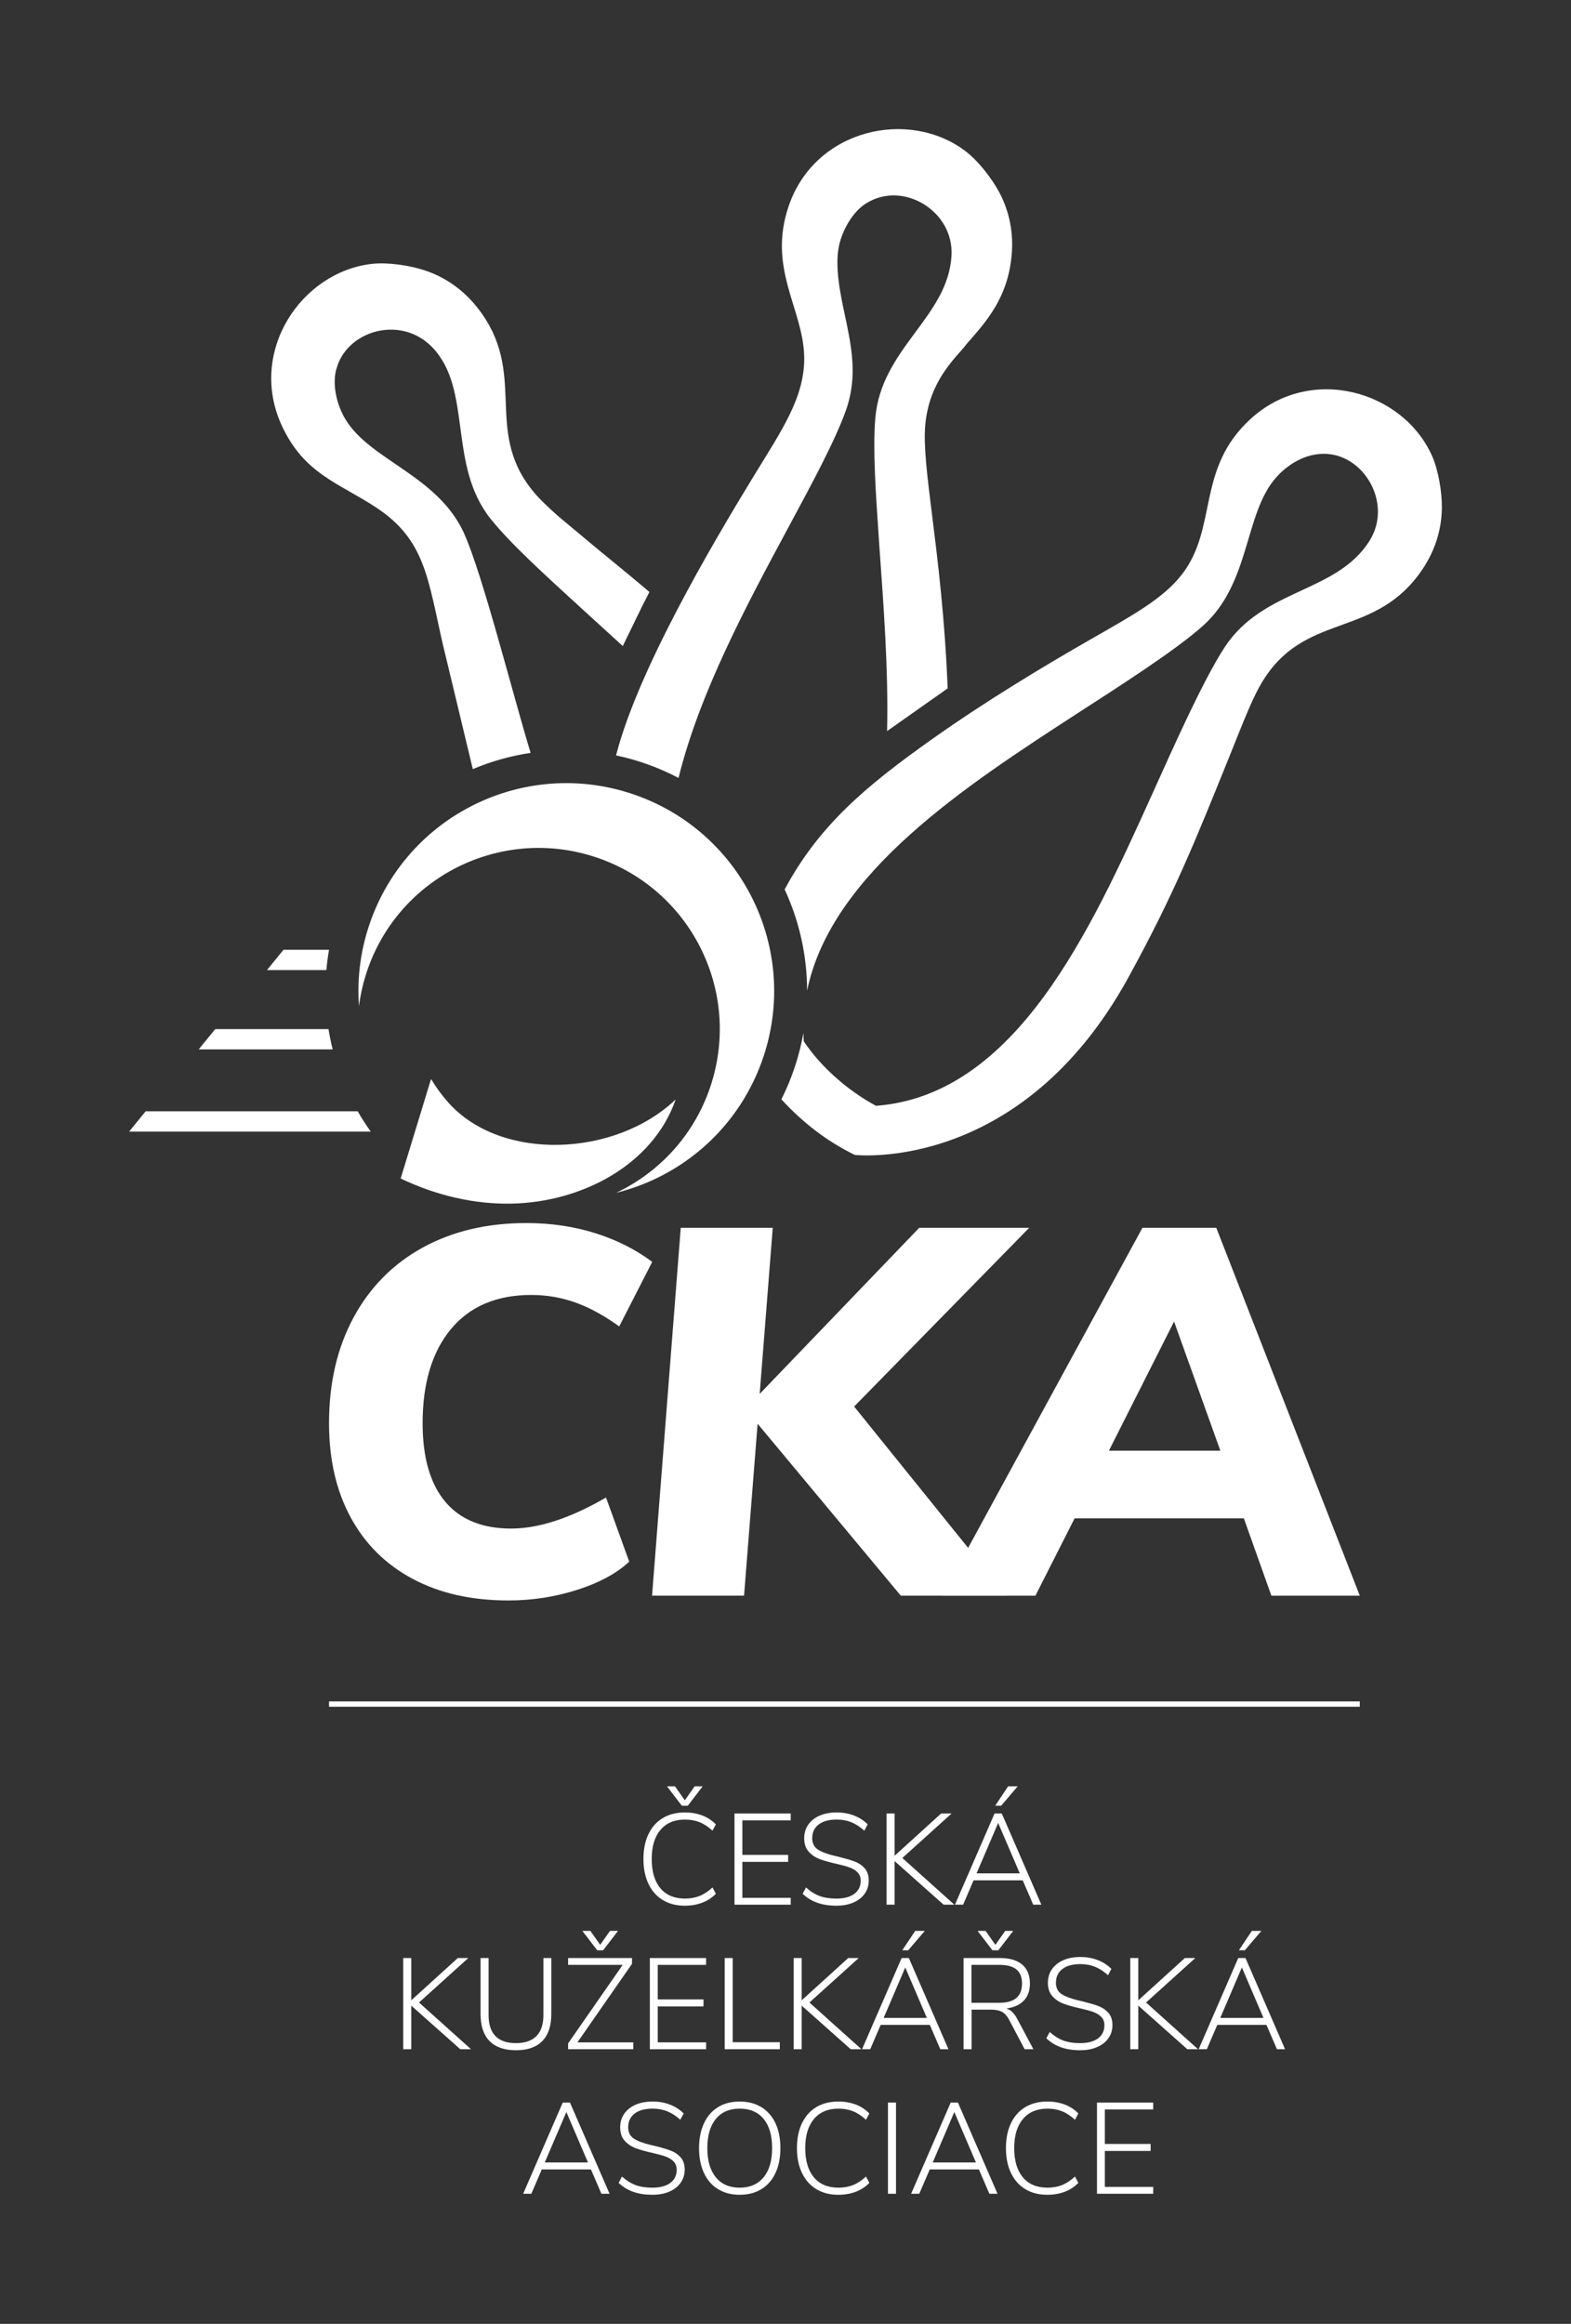 <?xml version="1.0" encoding="utf-8"?>
<!-- Generator: Adobe Illustrator 16.0.0, SVG Export Plug-In . SVG Version: 6.00 Build 0)  -->
<!DOCTYPE svg PUBLIC "-//W3C//DTD SVG 1.0//EN" "http://www.w3.org/TR/2001/REC-SVG-20010904/DTD/svg10.dtd">
<svg version="1.0" id="Layer_1" xmlns="http://www.w3.org/2000/svg" xmlns:xlink="http://www.w3.org/1999/xlink" x="0px" y="0px"
	 width="258.718px" height="382.677px" viewBox="0 0 258.718 382.677" enable-background="new 0 0 258.718 382.677"
	 xml:space="preserve">
<rect x="0" y="0" width="258.718" height="382.677" fill="#333333" stroke="none"/>
<g>
	<path fill-rule="evenodd" clip-rule="evenodd" fill="#FFFFFF" d="M77.864,126.648l-4.922-20.489
		c-2.489-10.845-2.896-17.229-10.933-22.545l0-0.002c-6.193-4.096-11.913-5.527-15.61-13.546
		c-5.61-12.168,3.208-25.287,14.832-26.609c2.609-0.297,6.223,0.235,8.741,1.071c3.434,1.139,6.373,3.256,8.639,6.128
		c8.451,10.712,0.992,19.946,8.979,29.998c1.044,1.315,2.532,2.761,4.398,4.401l6.755,5.631l-0.001,0.001
		c2.468,2.015,5.216,4.258,8.207,6.798c-0.291,0.563-0.59,1.146-0.897,1.75l-0.009-0.004l-3.482,7.153l-6.874-6.271l0,0
		C89.437,94.406,84.065,89.5,80.848,85.503c-7.238-8.992-2.914-21.497-9.765-28.422c-4.882-4.936-13.048-2.9-15.351,2.684
		l-0.391,1.171l0.001,0l-0.015,0.056h-0.001l-0.016,0.059h0.001c-0.582,2.598,0.209,5.705,1.562,7.97
		c4.071,6.814,15.261,9.262,19.568,18.846c3.089,6.875,8.225,27.302,10.944,36.108C84.095,124.468,80.896,125.371,77.864,126.648
		L77.864,126.648z"/>
	<path fill-rule="evenodd" clip-rule="evenodd" fill="#FFFFFF" d="M101.453,124.394c3.621-14.088,15.783-34.715,22.705-46.045l0,0
		l0.018-0.031l0.001,0c4.521-7.402,8.438-12.992,8.26-19.671c-0.21-7.852-6.073-14.453-2.542-24.751
		c4.354-12.696,19.798-16.069,29.105-9.005c2.087,1.583,4.337,4.468,5.58,6.811c1.696,3.195,2.359,6.752,2.016,10.396
		c-0.649,6.871-3.99,10.669-7.455,14.597l0,0c-0.61,0.917-2.643,2.727-4.337,5.624c-1.223,2.089-2.144,4.538-2.429,7.674
		c-0.306,3.361,0.313,8.335,1.138,14.951l0.004,0.015l-0.002,0c0.922,7.4,2.089,16.771,2.55,28.399l-9.976,7.031
		c0.235-10.254-0.596-20.953-1.295-30.74l0.002,0c-0.58-8.443-1.078-15.703-0.646-20.799c0.978-11.534,11.977-16.613,12.548-26.771
		v0c0.39-7.123-7.49-12.086-13.478-8.925l-0.001-0.002l-0.601,0.345v0.001c-2.214,1.393-3.848,4.345-4.423,6.861
		c-0.785,3.434,0.199,8.05,0.924,11.457c1.092,5.141,2.172,10.154,0.211,15.7c-1.806,5.106-5.702,12.271-9.713,19.732
		c-6.626,12.329-14.421,26.835-17.873,40.857C108.477,126.386,105.063,125.159,101.453,124.394L101.453,124.394z"/>
	<path fill-rule="evenodd" clip-rule="evenodd" fill="#FFFFFF" d="M140.871,190.197l-0.197-0.061
		c-4.582-2.248-8.513-5.317-11.991-9.108c1.737-3.458,2.942-7.096,3.622-10.905c0.014,0.45,0.032,0.901,0.065,1.356
		c1.438,2.15,3.239,4.15,5.208,5.907c2.117,1.891,4.425,3.498,6.687,4.712c23.068-1.754,35.365-28.948,45.512-51.392
		c3.145-6.957,8.37-18.777,11.953-24.2c6.385-9.665,18.45-8.839,23.834-17.494l-0.002-0.001c3.603-5.786-0.448-13.326-6.372-14.196
		c-3.435-0.504-6.776,1.255-9.055,3.835c-5.257,5.956-4.175,17.352-11.999,24.375c-4.671,4.194-14.454,10.39-20.662,14.417
		c-18.375,11.921-40.576,26.33-44.557,45.681c-0.01-5.789-1.3-11.5-3.701-16.656c5.676-10.566,13.362-17.009,24.273-24.746
		c8.862-6.284,18.559-12.112,26.157-16.461c6.801-3.893,11.953-6.696,15.036-10.718c5.921-7.723,2.271-17.318,11.266-25.552
		c9.889-9.053,25.072-4.634,29.864,6.032c1.071,2.384,1.67,6.013,1.641,8.648c-0.013,1.146-0.137,2.309-0.381,3.475h-0.001
		c-0.495,2.359-1.45,4.58-2.828,6.621h-0.002c-7.611,11.283-18.716,7.043-25.84,17.68c-2.056,3.069-3.578,7.301-6.161,13.675
		c-5.234,12.916-8.793,21.969-16.434,35.874C168.122,193.182,141.091,190.182,140.871,190.197L140.871,190.197z"/>
	<path fill-rule="evenodd" clip-rule="evenodd" fill="#FFFFFF" d="M46.688,156.403h7.497c-0.193,1.111-0.337,2.225-0.435,3.337
		h-9.782L46.688,156.403L46.688,156.403z"/>
	<path fill-rule="evenodd" clip-rule="evenodd" fill="#FFFFFF" d="M35.444,169.463h18.657c0.181,1.125,0.409,2.238,0.684,3.337
		H32.724L35.444,169.463L35.444,169.463z"/>
	<path fill-rule="evenodd" clip-rule="evenodd" fill="#FFFFFF" d="M23.984,183.003h34.922c0.66,1.146,1.378,2.26,2.151,3.337H21.264
		L23.984,183.003L23.984,183.003z"/>
	<path fill-rule="evenodd" clip-rule="evenodd" fill="#FFFFFF" d="M104.999,131.045l0.002,0l0.09,0.033
		c8.868,3.268,15.573,9.821,19.244,17.774c3.657,7.924,4.301,17.24,1.071,26.08v0.002l-0.033,0.09
		c-3.268,8.868-9.821,15.573-17.774,19.245c-1.968,0.908-4.021,1.629-6.132,2.152c7.306-3.461,13.188-9.862,15.749-18.199
		c4.837-15.748-4.007-32.435-19.754-37.272s-32.435,4.006-37.272,19.754c-0.506,1.648-0.86,3.306-1.075,4.959
		c-0.344-4.716,0.289-9.579,2.03-14.304c3.267-8.869,9.821-15.573,17.774-19.244C86.842,128.459,96.159,127.816,104.999,131.045
		L104.999,131.045z"/>
	<path fill-rule="evenodd" clip-rule="evenodd" fill="#FFFFFF" d="M70.988,177.676c0.795,1.337,1.729,2.623,2.806,3.839
		c8.707,9.833,27.561,9.011,37.481-0.47c-3.776,10.875-15.58,16.911-26.977,17.157c-6.221,0.133-12.524-1.361-18.316-4.137
		L70.988,177.676L70.988,177.676z"/>
	<polygon fill-rule="evenodd" clip-rule="evenodd" fill="#FFFFFF" points="54.186,280.176 223.934,280.176 223.934,281.047 
		54.186,281.047 54.186,280.176 	"/>
	<path fill-rule="evenodd" clip-rule="evenodd" fill="#FFFFFF" d="M204.949,250.333l4.428,12.432h14.558l-23.631-60.58h-12.164
		l-32.996,60.58h15.372l6.327-12.484l0.125-0.246h0.271h27.291h0.313L204.949,250.333L204.949,250.333z M200.344,238.891h-17.002
		h-0.721l0.324-0.645l9.94-19.705l0.465-0.922l0.348,0.973l7.063,19.705l0.213,0.594H200.344L200.344,238.891z"/>
	<polygon fill-rule="evenodd" clip-rule="evenodd" fill="#FFFFFF" points="140.939,231.334 169.494,202.184 151.382,202.184 
		125.967,228.639 125.107,229.536 125.204,228.297 127.259,202.184 112.109,202.184 107.382,262.764 122.534,262.764 
		124.681,235.536 124.767,234.448 125.465,235.288 148.349,262.764 165.786,262.764 140.909,231.924 140.662,231.618 
		140.939,231.334 	"/>
	<path fill-rule="evenodd" clip-rule="evenodd" fill="#FFFFFF" d="M75.21,262.657c2.63,0.594,5.471,0.893,8.523,0.893
		c1.99,0,3.94-0.15,5.851-0.451c1.913-0.301,3.797-0.754,5.653-1.357c1.848-0.602,3.49-1.303,4.924-2.102
		c1.331-0.742,2.484-1.568,3.46-2.48l-3.819-10.561c-2.848,1.654-5.542,2.906-8.081,3.756c-2.693,0.904-5.211,1.355-7.552,1.355
		c-2.38,0-4.478-0.371-6.292-1.113c-1.829-0.748-3.363-1.871-4.601-3.365c-2.451-2.959-3.677-7.254-3.677-12.883
		c0-3.268,0.384-6.188,1.153-8.758c0.772-2.584,1.933-4.816,3.483-6.695c1.558-1.887,3.446-3.303,5.662-4.246
		c2.208-0.939,4.736-1.408,7.585-1.408c1.304,0,2.583,0.111,3.836,0.332c1.253,0.223,2.482,0.557,3.685,1.002
		c1.2,0.445,2.417,1.014,3.65,1.709c1.09,0.613,2.197,1.328,3.32,2.141l5.436-10.627c-1.29-0.969-2.671-1.832-4.142-2.59
		c-1.584-0.818-3.274-1.514-5.065-2.086c-1.789-0.572-3.644-1.004-5.563-1.291c-1.917-0.287-3.897-0.43-5.941-0.43
		c-3.251,0-6.302,0.336-9.152,1.012c-2.844,0.674-5.492,1.684-7.941,3.029c-2.448,1.346-4.62,2.977-6.514,4.893v0.002
		c-1.897,1.918-3.518,4.121-4.862,6.609c-1.348,2.494-2.358,5.189-3.032,8.086v0.002c-0.675,2.898-1.012,6.004-1.012,9.314
		c0,2.992,0.297,5.783,0.893,8.371c0.593,2.58,1.484,4.967,2.672,7.156c1.186,2.186,2.628,4.121,4.324,5.805
		c1.699,1.684,3.656,3.119,5.869,4.303C70.161,261.17,72.583,262.063,75.21,262.657L75.21,262.657z"/>
	<path fill="#FFFFFF" d="M112.779,313.815c-1.392,0-2.599-0.309-3.621-0.928c-1.022-0.617-1.81-1.504-2.364-2.662
		c-0.553-1.156-0.831-2.523-0.831-4.1s0.277-2.941,0.831-4.1c0.554-1.156,1.342-2.041,2.364-2.65
		c1.022-0.611,2.229-0.916,3.621-0.916c1.037,0,1.988,0.164,2.854,0.49c0.866,0.326,1.619,0.816,2.258,1.469l-0.554,1.043
		c-0.709-0.652-1.423-1.121-2.14-1.404c-0.717-0.285-1.516-0.426-2.396-0.426c-1.732,0-3.077,0.566-4.036,1.703
		c-0.958,1.135-1.438,2.732-1.438,4.791c0,2.074,0.476,3.678,1.427,4.814c0.951,1.135,2.3,1.703,4.046,1.703
		c0.88,0,1.679-0.143,2.396-0.426c0.717-0.285,1.431-0.752,2.14-1.406l0.554,1.045c-0.639,0.652-1.392,1.143-2.258,1.469
		C114.767,313.651,113.816,313.815,112.779,313.815L112.779,313.815z M115.718,294.157l-2.449,3.195h-0.98l-2.449-3.195h1.32
		l1.619,2.301l1.618-2.301H115.718L115.718,294.157z"/>
	<polygon fill="#FFFFFF" points="120.958,298.629 130.221,298.629 130.221,299.758 122.256,299.758 122.256,305.446 
		129.795,305.446 129.795,306.594 122.256,306.594 122.256,312.516 130.221,312.516 130.221,313.645 120.958,313.645 
		120.958,298.629 	"/>
	<path fill="#FFFFFF" d="M137.74,313.815c-1.179,0-2.223-0.16-3.131-0.48c-0.909-0.318-1.718-0.813-2.428-1.479l0.554-1.045
		c0.752,0.668,1.509,1.141,2.268,1.416c0.76,0.277,1.672,0.416,2.737,0.416c1.264,0,2.246-0.26,2.949-0.777s1.055-1.246,1.055-2.184
		c0-0.553-0.171-1.004-0.512-1.352s-0.773-0.617-1.299-0.809s-1.229-0.387-2.108-0.586c-1.164-0.256-2.104-0.52-2.822-0.789
		c-0.717-0.27-1.323-0.678-1.82-1.225s-0.746-1.281-0.746-2.203c0-0.852,0.221-1.598,0.661-2.236
		c0.439-0.639,1.061-1.137,1.863-1.49c0.802-0.355,1.742-0.533,2.821-0.533c1.022,0,1.97,0.166,2.844,0.5
		c0.873,0.334,1.629,0.82,2.268,1.459l-0.554,1.043c-0.71-0.639-1.427-1.104-2.15-1.395c-0.725-0.291-1.526-0.436-2.407-0.436
		c-1.264,0-2.25,0.27-2.96,0.809s-1.064,1.293-1.064,2.258c0,0.838,0.309,1.459,0.926,1.863c0.618,0.404,1.522,0.748,2.716,1.033
		l0.554,0.127c1.149,0.285,2.059,0.547,2.726,0.789c0.668,0.24,1.232,0.613,1.693,1.117s0.692,1.182,0.692,2.035
		c0,0.822-0.221,1.547-0.66,2.172c-0.44,0.625-1.062,1.109-1.864,1.459C139.738,313.641,138.804,313.815,137.74,313.815
		L137.74,313.815z"/>
	<polygon fill="#FFFFFF" points="155.395,313.645 147.323,306.467 147.323,313.645 146.002,313.645 146.002,298.629 
		147.323,298.629 147.323,305.594 154.99,298.629 156.715,298.629 148.601,305.956 157.163,313.645 155.395,313.645 	"/>
	<path fill="#FFFFFF" d="M168.428,309.639h-8.093l-1.725,4.006h-1.342l6.517-15.016h1.193l6.517,15.016h-1.342L168.428,309.639
		L168.428,309.639z M167.939,308.491l-3.557-8.307l-3.557,8.307H167.939L167.939,308.491z M163.892,297.352l2.13-3.195h1.576
		l-2.727,3.195H163.892L163.892,297.352z"/>
	<polygon fill="#FFFFFF" points="75.797,337.446 67.726,330.268 67.726,337.446 66.405,337.446 66.405,322.432 67.726,322.432 
		67.726,329.395 75.393,322.432 77.118,322.432 69.003,329.756 77.565,337.446 75.797,337.446 	"/>
	<path fill="#FFFFFF" d="M84.976,337.616c-1.917,0-3.369-0.504-4.355-1.512c-0.987-1.008-1.48-2.492-1.48-4.451v-9.221h1.32v9.369
		c0,3.096,1.505,4.643,4.515,4.643c1.491,0,2.616-0.391,3.375-1.17c0.76-0.781,1.14-1.939,1.14-3.473v-9.369h1.299v9.221
		c0,1.959-0.493,3.443-1.48,4.451S86.878,337.616,84.976,337.616L84.976,337.616z"/>
	<path fill="#FFFFFF" d="M104.292,336.317v1.129H93.559v-0.959l8.987-12.928h-8.987v-1.127h10.521v0.957l-8.987,12.928H104.292
		L104.292,336.317z M101.779,317.959l-2.449,3.193h-0.979l-2.449-3.193h1.32l1.619,2.299l1.619-2.299H101.779L101.779,317.959z"/>
	<polygon fill="#FFFFFF" points="107.019,322.432 116.283,322.432 116.283,323.559 108.318,323.559 108.318,329.247 
		115.856,329.247 115.856,330.397 108.318,330.397 108.318,336.317 116.283,336.317 116.283,337.446 107.019,337.446 
		107.019,322.432 	"/>
	<polygon fill="#FFFFFF" points="119.35,322.432 120.67,322.432 120.67,336.295 128.422,336.295 128.422,337.446 119.35,337.446 
		119.35,322.432 	"/>
	<polygon fill="#FFFFFF" points="140.093,337.446 132.021,330.268 132.021,337.446 130.701,337.446 130.701,322.432 
		132.021,322.432 132.021,329.395 139.688,322.432 141.414,322.432 133.299,329.756 141.861,337.446 140.093,337.446 	"/>
	<path fill="#FFFFFF" d="M153.126,333.442h-8.093l-1.725,4.004h-1.342l6.517-15.014h1.192l6.518,15.014h-1.342L153.126,333.442
		L153.126,333.442z M152.637,332.292l-3.557-8.307l-3.557,8.307H152.637L152.637,332.292z M148.59,321.153l2.13-3.193h1.576
		l-2.727,3.193H148.59L148.59,321.153z"/>
	<path fill="#FFFFFF" d="M170.185,337.446h-1.448l-2.534-4.814c-0.341-0.652-0.738-1.1-1.192-1.34
		c-0.454-0.242-1.079-0.363-1.874-0.363h-3.131v6.518h-1.32v-15.014h6.006c1.576,0,2.79,0.357,3.642,1.074s1.277,1.764,1.277,3.143
		c0,1.164-0.337,2.098-1.011,2.799c-0.675,0.703-1.637,1.133-2.886,1.289c0.369,0.113,0.699,0.309,0.99,0.586
		s0.557,0.643,0.798,1.096L170.185,337.446L170.185,337.446z M164.606,329.799c2.471,0,3.705-1.057,3.705-3.174
		c0-1.035-0.305-1.805-0.915-2.309c-0.611-0.506-1.541-0.758-2.79-0.758h-4.622v6.24H164.606L164.606,329.799z M166.863,317.959
		l-2.449,3.193h-0.979l-2.449-3.193h1.32l1.619,2.299l1.618-2.299H166.863L166.863,317.959z"/>
	<path fill="#FFFFFF" d="M177.874,337.616c-1.179,0-2.222-0.16-3.131-0.479c-0.908-0.32-1.718-0.813-2.428-1.48l0.554-1.043
		c0.753,0.666,1.509,1.139,2.269,1.416c0.759,0.275,1.672,0.414,2.736,0.414c1.264,0,2.247-0.258,2.949-0.777
		c0.703-0.518,1.055-1.246,1.055-2.182c0-0.555-0.171-1.006-0.512-1.354c-0.34-0.348-0.773-0.617-1.299-0.809
		s-1.228-0.387-2.108-0.586c-1.164-0.256-2.104-0.518-2.821-0.787c-0.718-0.271-1.324-0.68-1.821-1.225
		c-0.497-0.547-0.745-1.283-0.745-2.205c0-0.852,0.22-1.598,0.66-2.236s1.062-1.135,1.863-1.49s1.743-0.533,2.822-0.533
		c1.021,0,1.97,0.168,2.843,0.5c0.873,0.334,1.629,0.82,2.268,1.459l-0.553,1.045c-0.71-0.639-1.428-1.104-2.151-1.396
		c-0.725-0.291-1.526-0.436-2.406-0.436c-1.264,0-2.251,0.27-2.961,0.809c-0.71,0.541-1.064,1.293-1.064,2.258
		c0,0.838,0.309,1.459,0.926,1.863c0.618,0.404,1.523,0.75,2.716,1.033l0.554,0.127c1.15,0.285,2.059,0.547,2.727,0.789
		c0.667,0.242,1.231,0.613,1.692,1.117c0.462,0.506,0.692,1.184,0.692,2.035c0,0.822-0.22,1.547-0.66,2.172
		s-1.062,1.111-1.863,1.459C179.872,337.442,178.938,337.616,177.874,337.616L177.874,337.616z"/>
	<polygon fill="#FFFFFF" points="195.529,337.446 187.458,330.268 187.458,337.446 186.137,337.446 186.137,322.432 
		187.458,322.432 187.458,329.395 195.125,322.432 196.849,322.432 188.735,329.756 197.296,337.446 195.529,337.446 	"/>
	<path fill="#FFFFFF" d="M208.563,333.442h-8.094l-1.725,4.004h-1.342l6.517-15.014h1.193l6.517,15.014h-1.342L208.563,333.442
		L208.563,333.442z M208.073,332.292l-3.557-8.307l-3.557,8.307H208.073L208.073,332.292z M204.026,321.153l2.13-3.193h1.576
		l-2.726,3.193H204.026L204.026,321.153z"/>
	<path fill="#FFFFFF" d="M97.317,357.243h-8.093l-1.725,4.004h-1.342l6.517-15.014h1.193l6.517,15.014h-1.342L97.317,357.243
		L97.317,357.243z M96.828,356.092l-3.557-8.305l-3.557,8.305H96.828L96.828,356.092z"/>
	<path fill="#FFFFFF" d="M107.434,361.417c-1.178,0-2.222-0.158-3.131-0.479c-0.908-0.318-1.718-0.813-2.428-1.48l0.554-1.043
		c0.752,0.668,1.508,1.139,2.268,1.416c0.76,0.277,1.672,0.416,2.737,0.416c1.264,0,2.247-0.26,2.95-0.777
		c0.703-0.52,1.054-1.246,1.054-2.184c0-0.555-0.17-1.004-0.511-1.352s-0.774-0.619-1.299-0.811
		c-0.525-0.191-1.228-0.387-2.108-0.586c-1.165-0.256-2.105-0.518-2.822-0.787c-0.717-0.27-1.324-0.678-1.82-1.225
		c-0.497-0.547-0.746-1.281-0.746-2.205c0-0.852,0.22-1.596,0.66-2.236c0.44-0.639,1.061-1.135,1.863-1.49s1.743-0.531,2.822-0.531
		c1.022,0,1.97,0.166,2.843,0.5s1.629,0.82,2.268,1.459l-0.554,1.043c-0.709-0.639-1.427-1.104-2.151-1.395
		s-1.526-0.438-2.407-0.438c-1.264,0-2.25,0.27-2.96,0.811c-0.71,0.539-1.065,1.291-1.065,2.256c0,0.838,0.309,1.459,0.926,1.865
		c0.618,0.404,1.523,0.748,2.716,1.031l0.553,0.129c1.15,0.283,2.059,0.547,2.726,0.787c0.667,0.242,1.232,0.615,1.693,1.119
		c0.461,0.504,0.692,1.182,0.692,2.033c0,0.824-0.22,1.547-0.66,2.172s-1.061,1.111-1.863,1.459S108.499,361.417,107.434,361.417
		L107.434,361.417z"/>
	<path fill="#FFFFFF" d="M121.81,361.417c-1.363,0-2.549-0.309-3.557-0.926c-1.008-0.617-1.782-1.504-2.322-2.662
		c-0.54-1.156-0.809-2.518-0.809-4.078c0-1.576,0.27-2.943,0.809-4.1c0.54-1.158,1.31-2.045,2.311-2.662s2.19-0.926,3.567-0.926
		c1.377,0,2.569,0.309,3.578,0.926s1.782,1.502,2.321,2.65c0.54,1.15,0.81,2.514,0.81,4.09s-0.27,2.943-0.81,4.1
		c-0.54,1.158-1.313,2.045-2.321,2.662S123.187,361.417,121.81,361.417L121.81,361.417z M121.81,360.247
		c1.689,0,3.002-0.568,3.94-1.705c0.937-1.135,1.405-2.74,1.405-4.813s-0.465-3.674-1.395-4.803c-0.93-1.129-2.247-1.693-3.95-1.693
		c-1.69,0-3,0.568-3.93,1.705c-0.93,1.135-1.395,2.732-1.395,4.791s0.465,3.66,1.395,4.803
		C118.81,359.674,120.12,360.247,121.81,360.247L121.81,360.247z"/>
	<path fill="#FFFFFF" d="M138.059,361.417c-1.392,0-2.599-0.309-3.621-0.926c-1.021-0.617-1.81-1.504-2.363-2.662
		c-0.554-1.156-0.831-2.523-0.831-4.1s0.277-2.943,0.831-4.1s1.342-2.041,2.363-2.652c1.022-0.609,2.229-0.914,3.621-0.914
		c1.036,0,1.987,0.162,2.854,0.488c0.866,0.328,1.619,0.816,2.258,1.471l-0.554,1.043c-0.71-0.652-1.424-1.121-2.141-1.406
		c-0.717-0.283-1.516-0.426-2.396-0.426c-1.731,0-3.077,0.568-4.035,1.705c-0.958,1.135-1.438,2.732-1.438,4.791
		c0,2.072,0.476,3.678,1.427,4.813c0.951,1.137,2.3,1.705,4.046,1.705c0.881,0,1.68-0.143,2.396-0.426
		c0.717-0.285,1.431-0.754,2.141-1.406l0.554,1.043c-0.639,0.654-1.392,1.143-2.258,1.471
		C140.046,361.254,139.095,361.417,138.059,361.417L138.059,361.417z"/>
	<polygon fill="#FFFFFF" points="146.237,346.233 147.557,346.233 147.557,361.247 146.237,361.247 146.237,346.233 	"/>
	<path fill="#FFFFFF" d="M161.208,357.243h-8.093l-1.725,4.004h-1.342l6.517-15.014h1.192l6.518,15.014h-1.342L161.208,357.243
		L161.208,357.243z M160.719,356.092l-3.557-8.305l-3.557,8.305H160.719L160.719,356.092z"/>
	<path fill="#FFFFFF" d="M172.475,361.417c-1.392,0-2.599-0.309-3.621-0.926c-1.021-0.617-1.81-1.504-2.363-2.662
		c-0.554-1.156-0.831-2.523-0.831-4.1s0.277-2.943,0.831-4.1s1.342-2.041,2.363-2.652c1.022-0.609,2.229-0.914,3.621-0.914
		c1.036,0,1.987,0.162,2.854,0.488c0.866,0.328,1.619,0.816,2.258,1.471l-0.554,1.043c-0.71-0.652-1.424-1.121-2.141-1.406
		c-0.717-0.283-1.516-0.426-2.396-0.426c-1.731,0-3.077,0.568-4.035,1.705c-0.959,1.135-1.438,2.732-1.438,4.791
		c0,2.072,0.476,3.678,1.427,4.813c0.951,1.137,2.3,1.705,4.046,1.705c0.881,0,1.68-0.143,2.396-0.426
		c0.717-0.285,1.431-0.754,2.141-1.406l0.554,1.043c-0.639,0.654-1.392,1.143-2.258,1.471
		C174.462,361.254,173.511,361.417,172.475,361.417L172.475,361.417z"/>
	<polygon fill="#FFFFFF" points="180.653,346.233 189.917,346.233 189.917,347.362 181.952,347.362 181.952,353.047 
		189.491,353.047 189.491,354.198 181.952,354.198 181.952,360.118 189.917,360.118 189.917,361.247 180.653,361.247 
		180.653,346.233 	"/>
</g>
</svg>
